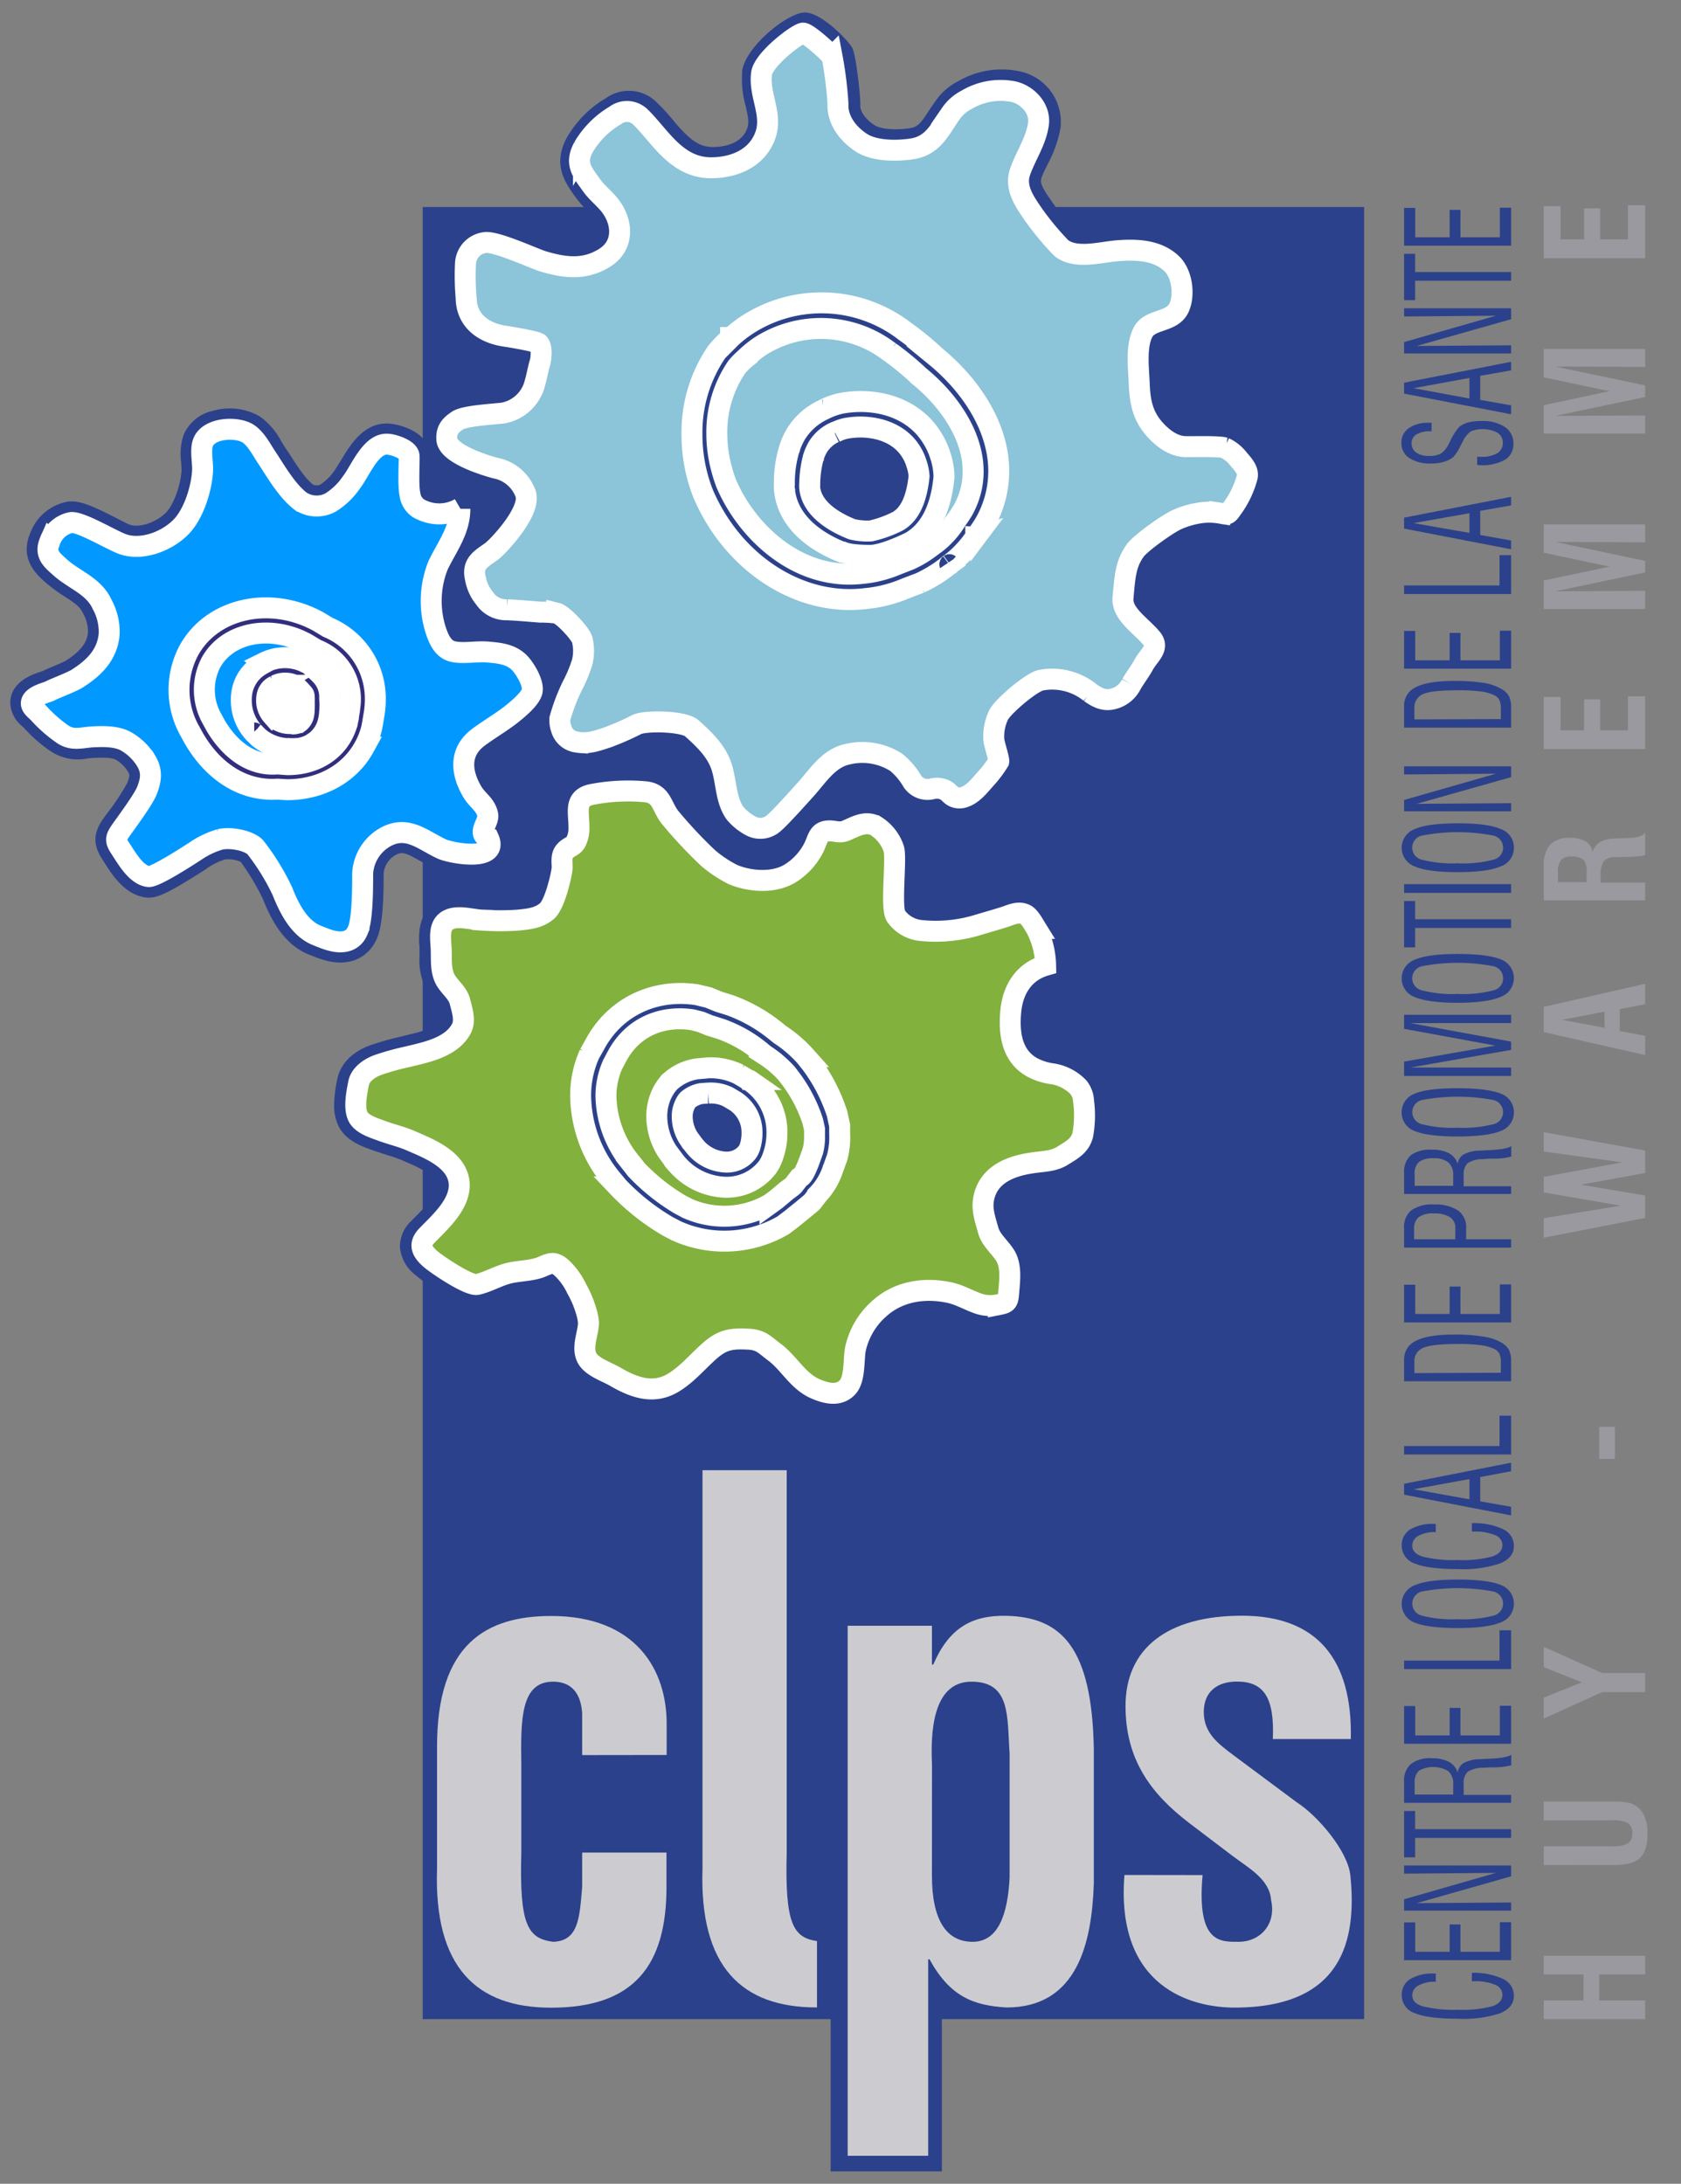 <svg id="Calque_1" data-name="Calque 1" xmlns="http://www.w3.org/2000/svg" viewBox="0 0 308.01 400"><rect x="0" y="0" width="308.01" height="400" fill="#808080" stroke="none"/><defs><style>.cls-1{fill:#2b418b;}.cls-2{fill:#82b13e;}.cls-3{fill:none;stroke:#fff;stroke-width:3.84px;}.cls-4{fill:#0199ff;}.cls-5{fill:#fff;}.cls-6{fill:#8cc4d9;}.cls-7{fill:#322e7e;}.cls-8{fill:#ccccd0;}.cls-9{fill:#99999f;}</style></defs><polygon class="cls-1" points="249.95 37.92 77.45 37.92 77.45 369.84 152.2 369.84 152.2 397.73 172.58 397.73 172.58 369.84 249.95 369.84 249.95 37.92"/><path class="cls-1" d="M108.13,141.68c-5.35.89-6,4.85-6,7.32,0,.5,0,.93,0,1.27l0,1.23c0,.31,0,.47,0,.63a6.33,6.33,0,0,0-1.62,1.36,6.11,6.11,0,0,0-1.43,4.16c0,.26,0,.5,0,.71v.48a20.47,20.47,0,0,1-1.59,5.23,6.78,6.78,0,0,1-3.06.7,43.26,43.26,0,0,1-5.67-.05h-.27l-1.35-.18c-2-.28-4.68-.67-7,.62-2.87,1.62-3.35,4.49-3.35,6.64,0,.58,0,1.15.08,1.57l0,.53,0,1.19a11.86,11.86,0,0,0,1.36,6.41,12,12,0,0,0,1.48,2,6,6,0,0,1,.71.88s.15.57.15.57a13.53,13.53,0,0,1,.37,1.78c-1,1.6-4.07,2.32-6.56,2.91l-1.1.28a48.06,48.06,0,0,0-5.48,1.56c-3.3,1.19-5.49,3.48-6,6.22l-.05.19a24.58,24.58,0,0,0-.53,4.46,8.57,8.57,0,0,0,.82,3.94c1.32,2.63,4.15,3.64,6,4.31l.45.16,2.38.79a25.89,25.89,0,0,1,2.75.95l.54.24c2.37,1,5.93,2.59,6,4.43v.06c0,1.58-2.26,3.84-3.88,5.48l-1,1a6.47,6.47,0,0,0-2,4.53v.23a7.33,7.33,0,0,0,2.88,5.11c.08.08,7.77,6.48,12,5.51a19.91,19.91,0,0,0,3.55-1.21,14.21,14.21,0,0,1,2.52-.86l1.68-.27a15.5,15.5,0,0,0,4.66-1.05l.07,0a9.13,9.13,0,0,1,1.47,2.2l.28.53a14.07,14.07,0,0,1,1.13,2.65l.17.62.16.67a13.79,13.79,0,0,1-.23,1.4,15.55,15.55,0,0,0-.43,3.27,7.64,7.64,0,0,0,1,3.9c1.3,2.16,3.54,3.25,5.2,4l1.13.57c2.51,1.45,8.4,4.87,14.6,1.17a27.87,27.87,0,0,0,5.17-4.31l2.21-2.06c1.25-1.05,1.74-1.17,4.17-1.09.73,0,.73,0,1.68.81l1,.79a17.59,17.59,0,0,1,2.38,2.36,16.56,16.56,0,0,0,6.37,5c1.5.57,6,2.29,9.57-1.11,2.13-2.1,2.35-5.23,2.49-7.51l.17-1.68a10.06,10.06,0,0,1,3.19-5.28c3-2.61,6.66-2.54,9.22-2.06a12.73,12.73,0,0,1,2.72,1l2.06.87a10.94,10.94,0,0,0,6,.45c2.39-.49,4.62-1.48,4.94-5.44l.07-.83c.21-2.45.51-5.78-1.33-8.65l-1.5-2a4.77,4.77,0,0,1-1.11-1.6l-.25-.91a7.77,7.77,0,0,1-.53-3c.14-.77.46-2.81,5.63-3.57l1.24-.15a12.62,12.62,0,0,0,5.91-1.74l.48-.28c1.71-1.09,4.08-2.58,4.88-5.84a22.85,22.85,0,0,0,.23-7.48,8,8,0,0,0-2-4.85,11.9,11.9,0,0,0-6.84-3.53,8.2,8.2,0,0,1-2.57-.83c-.66-.37-2.43-1.4-1.91-6.57.18-1.88,1-4.26,3.62-5l3-.86-.19-3.07a19.05,19.05,0,0,0-2.3-8.51l-.15-.28a8.57,8.57,0,0,0-3.46-3.75,7.54,7.54,0,0,0-6.09.09l-.33.1-3.32,1-2.13.65a22.63,22.63,0,0,1-8.44.74,3.07,3.07,0,0,1-1.54-.6,10.2,10.2,0,0,1-.1-1.52c0-1.17.06-2.61.11-3.62.05-1.35.09-2.44.09-3.39a13,13,0,0,0-.24-2.83,11.57,11.57,0,0,0-5.47-6.89c-3.27-1.54-6.14-.23-7.84.54l-.44.2-.14,0-1.12-.12c-4.65-.26-6,3.16-6.54,4.43l-.34.83a8.62,8.62,0,0,1-2.68,3c-1.56,1-4.7,1-7.16,0a23,23,0,0,1-3.56-2.51,81.53,81.53,0,0,1-6.41-6.85,11.18,11.18,0,0,1-.71-1.23,7.62,7.62,0,0,0-6.28-4.85,38.55,38.55,0,0,0-10.66.42m9.71,7.19c.12.21.25.45.36.69a15.88,15.88,0,0,0,1.4,2.33,78.55,78.55,0,0,0,7.76,8.26,23.74,23.74,0,0,0,5.4,3.62c4.08,1.72,10.13,2.18,14.45-.71a15.64,15.64,0,0,0,5.18-5.84s.28-.58.47-1a6.49,6.49,0,0,0,3.67-.45l.83-.37a8.88,8.88,0,0,1,1.38-.56,5,5,0,0,1,1.24,1.7,6.27,6.27,0,0,1,.05,1c0,.92-.05,2.19-.09,3.14-.05,1.46-.11,2.71-.11,3.82a10.84,10.84,0,0,0,.9,5.23,10.19,10.19,0,0,0,7.33,4.63,30.54,30.54,0,0,0,11.79-1l2-.61,3.61-1.11s.53-.16.59-.2a2.78,2.78,0,0,0,.22.37l.2.36a7.8,7.8,0,0,1,.86,2.48,13.19,13.19,0,0,0-6,10.27,20.55,20.55,0,0,0-.13,2.41c0,6.71,3.07,10,5.83,11.58a15.3,15.3,0,0,0,4.91,1.7,4.5,4.5,0,0,1,2.65,1.21,3,3,0,0,1,0,.38c.06.63.17,1.72.17,2.81a9,9,0,0,1-.19,2c-.08.24-.46.55-1.55,1.23l-.53.33a6.17,6.17,0,0,1-2.53.57l-1.6.16c-9.32,1.41-11.57,6.85-12.06,10a9.36,9.36,0,0,0-.13,1.64,16.1,16.1,0,0,0,.86,4.75l.23.8a11.57,11.57,0,0,0,2.64,4.51l.89,1.13a3.35,3.35,0,0,1,.26,1.62c0,.52,0,1.09-.07,1.64a3.88,3.88,0,0,1-.71-.14l-1.58-.69a21.18,21.18,0,0,0-4.39-1.5c-6-1.15-11.59.18-15.74,3.8a17.77,17.77,0,0,0-5.7,9.56l-.26,2.69a18.12,18.12,0,0,1-.29,2.36A6,6,0,0,1,151,251a10.11,10.11,0,0,1-3.39-2.91,22.48,22.48,0,0,0-3.54-3.47l-.83-.61a9.38,9.38,0,0,0-6.15-2.49c-3.16-.12-6,0-9.43,2.87L125,246.84a20.08,20.08,0,0,1-3.7,3.17c-1.47.87-3.05,1-6.81-1.21l-1.65-.85a10.41,10.41,0,0,1-1.84-1,10.94,10.94,0,0,1,.27-1.68,14.92,14.92,0,0,0,.4-2.91v-.12a10,10,0,0,0-.44-2.65l-.12-.4a19.89,19.89,0,0,0-1.73-4.29l-.26-.5a16,16,0,0,0-3.5-4.83c-3.21-3-6.06-1.78-7.61-1.11l-.29.12a10.81,10.81,0,0,1-2.58.5l-2.28.33a19.43,19.43,0,0,0-3.95,1.33c-.61.24-1.18.45-1.7.63a34.32,34.32,0,0,1-5.34-3.26C84.46,225.49,88,222,88,217.21c0-.1,0-.24,0-.34-.25-6.65-6.74-9.5-10.6-11.21l-.53-.21a34.89,34.89,0,0,0-3.6-1.28l-2-.64-.52-.18c-.45-.19-1.27-.47-1.72-.71,0-.1,0-.17,0-.25a19,19,0,0,1,.41-3h0a3,3,0,0,1,1.16-.67,40.85,40.85,0,0,1,4.63-1.29l1.07-.26c3.61-.85,9.07-2.14,11.62-6.87a7.25,7.25,0,0,0,.84-3.46,14.87,14.87,0,0,0-.61-3.79l-.14-.5a9.65,9.65,0,0,0-2.35-4.08,5.71,5.71,0,0,1-.69-.86,6.49,6.49,0,0,1-.27-2.53l0-1.56,0-.62c0-.25,0-.57,0-.85.52,0,1.11.1,1.55.16l2.08.24h.27a42.08,42.08,0,0,0,6.83,0c2.23-.22,5-.5,7.41-2.56,3.11-2.69,4.11-10.19,4.12-10.27s0-.87,0-1.3a5.93,5.93,0,0,0,2.08-2.24,9.27,9.27,0,0,0,1-4.53l0-1.69a2.88,2.88,0,0,1,0-.59,31.86,31.86,0,0,1,8-.35"/><path class="cls-1" d="M38.69,75.33a7.57,7.57,0,0,0-5,4.21,11,11,0,0,0-.48,5.23l.06,1.37c-.18,2.85-1.47,6.31-2.85,7.74-1.77,1.8-4.8,2.83-6.62,2.24-.36-.13-1.6-.76-2.49-1.23-4.44-2.26-6.78-3.29-8.91-3a9,9,0,0,0-6.79,5.59c-2.14,4.85,1.07,7.72,2.61,9.1l.21.18a26.93,26.93,0,0,0,3.34,2.45c1.78,1.15,2.88,1.89,3.41,3.07a7,7,0,0,1,.95,3.49c-.18,2-1.39,3.54-4.12,5.28-.45.26-2.24,1-3,1.33l-1.61.71.3-.14-.27.1c-1.51.5-5.55,1.84-5.55,5.74a5.82,5.82,0,0,0,2.21,4.26l.17.14a27.63,27.63,0,0,0,4.89,4.33A9,9,0,0,0,16,138.93l1.17-.12c1.07,0,3.1-.14,4,.32a6.48,6.48,0,0,1,2.29,2.23c.29.46.4.66-.15,2.08a43.16,43.16,0,0,1-3.88,5.8l-.53.75c-1.85,2.63-1.88,4.81-.12,7.47l.39.61c1.39,2.19,3.74,5.88,7.62,6.33,1.83.18,3.64-.53,10.75-5.07L38,159a11.85,11.85,0,0,1,3.22-1.57,5.48,5.48,0,0,1,2.91.46,45.68,45.68,0,0,1,4,6.69c1.53,3.86,3.89,8.51,8.63,10.33l.34.14c1.86.73,4.68,1.84,7.68.89a6.94,6.94,0,0,0,4-3.46c.77-1.37,1.55-3.94,1.51-12.54a4.39,4.39,0,0,1,2.45-3.46c1.05-.47,1.77-.18,4.12,1.15L79.37,159c1.08.49,9.1,2.95,12.72-.6a5.16,5.16,0,0,0,1.54-3.74,6.9,6.9,0,0,0-.61-2.73s-.12-.25-.17-.39a6.09,6.09,0,0,0,.39-2.06,4.81,4.81,0,0,0-.11-1.05,9.23,9.23,0,0,0-2.5-4.4,8,8,0,0,1-.72-.9,6,6,0,0,1-1.1-3,2.36,2.36,0,0,1,1.2-2l2.51-1.71,3.3-2.29c4.47-3.39,5.31-5.45,5.52-6.87a4.19,4.19,0,0,0,.09-.93c0-3.07-2.28-6.39-3.52-7.6-2.53-2.52-5.75-2.83-8.09-3a26,26,0,0,0-3.31,0,9.39,9.39,0,0,1-2.38,0,8.42,8.42,0,0,1-.68-1.65,13.25,13.25,0,0,1-.55-3.91,12.51,12.51,0,0,1,.91-4.87l1.27-2.42c1.43-2.65,3-5.67,3-9.56H84.26l-2-3.28a3.75,3.75,0,0,1-3.39.1l0-.18a17.13,17.13,0,0,1-.08-2.08c0-1,0-1.92,0-2.45V83.4c-.2-4.6-6.2-5.78-7.68-5.82-4.5-.17-7,4-8.66,6.78l-1.07,1.7a9.61,9.61,0,0,1-2.75,2.75,2,2,0,0,1-1.2,0c-1.54-1.17-3-3.5-4.33-5.56l-1-1.51-.59-.95a13,13,0,0,0-3.93-4.53,11.15,11.15,0,0,0-8.85-.93m4.68,7.38a8.67,8.67,0,0,1,1.54,2.1L45.67,86l.91,1.42c1.67,2.59,3.56,5.51,6.16,7.52a9.17,9.17,0,0,0,9.7.52,16.15,16.15,0,0,0,5-4.67L69,88.33a16.1,16.1,0,0,1,2-3c0,.83,0,1.61,0,2.32a19.13,19.13,0,0,0,.25,3.7,7.46,7.46,0,0,0,3.29,5A10.74,10.74,0,0,0,78.9,98c-.2.36-.39.7-.6,1.11L76.82,102a20.12,20.12,0,0,0-1.6,8.1,20.49,20.49,0,0,0,.92,6.2c.54,1.74,1.81,5.77,5.92,6.8a16.69,16.69,0,0,0,4.92.24,15,15,0,0,1,2.08,0c1.81.16,2.91.31,3.42.81a6.63,6.63,0,0,1,1.08,1.72,16,16,0,0,1-2.37,2.12l-2.91,2-2.83,1.94A9.94,9.94,0,0,0,81.16,140a13.67,13.67,0,0,0,2.16,7.06,13.26,13.26,0,0,0,1.63,2.1c.17.18.3.32.4.44a7.31,7.31,0,0,0-.66,2.77v0a10.78,10.78,0,0,1-2.16-.46l-1.9-1c-2.64-1.48-6.25-3.52-10.92-1.54a12,12,0,0,0-7.1,10.53v.63c0,5.37-.36,7.42-.53,8a13.1,13.1,0,0,1-2.17-.71l-.37-.14c-2-.74-3.36-3.8-4.25-6s-4.37-8.1-5.93-9.52c-2.51-2.32-7.14-3-10-2.26a18.1,18.1,0,0,0-5.47,2.54l-.53.31c-3.28,2.12-5,3.11-5.93,3.58a16.8,16.8,0,0,1-1.8-2.49l-.06-.08a.72.72,0,0,1,.08-.1c2.49-3.46,4.16-5.91,4.78-7.5a11.49,11.49,0,0,0,.93-4.26A8.75,8.75,0,0,0,30,137.31a14.17,14.17,0,0,0-5.3-5c-2.52-1.31-5.39-1.27-7.9-1.16l-1.72.15c-1.28.17-1.32.12-1.46,0a23,23,0,0,1-2-1.61l.45-.2a34.31,34.31,0,0,0,4.06-1.91c3.07-1.91,7.19-5.15,7.72-11.09,0-.32.05-.65.05-1a15,15,0,0,0-1.66-6.36c-1.47-3.28-4.1-5-6.21-6.35a19.67,19.67,0,0,1-2.42-1.74l-.22-.21a4.84,4.84,0,0,1-.55-.48,2.23,2.23,0,0,1,.55-.73c1.08.39,3.32,1.54,4.49,2.13a33.24,33.24,0,0,0,3.56,1.65c5.43,1.78,11.35-.91,14.52-4.18S40.7,90.61,41,86.63l-.08-2.45c0-.4-.07-1-.07-1.4v0a4.11,4.11,0,0,1,2.57,0"/><path class="cls-1" d="M136,13.14a17.73,17.73,0,0,0,.62,6.25c.46,2,.7,3.13.23,4.28-1.16,2.95-4.78,3.26-6.26,3.26-2.24,0-3.95-1.07-6.61-4.15l-.31-.36a40.69,40.69,0,0,0-3.41-3.74A7.21,7.21,0,0,0,111,18a19.65,19.65,0,0,0-7.16,7.26c-2.64,4.89-.27,8.2,1.44,10.61l.22.3a18,18,0,0,0,2.26,2.55L108.93,40a3.72,3.72,0,0,1,.94,2.81A1.69,1.69,0,0,1,109,44c-2.17,1.36-4.23,1.4-8.15.22l-2.12-.82c-5.66-2.29-8.39-3.18-10.6-2.67a7.87,7.87,0,0,0-6.4,7.13,16.22,16.22,0,0,0-.12,2.08c0,.94.06,1.86.11,2.69l.1,2c0,5.64,4,9.75,10.33,10.7.86.14,2.14.34,3.22.56-.17.65-.41,1.64-.41,1.64L94.62,69c-.17.6-.88,2.6-2.74,2.84l-1.38.15c-4.75.46-7.1.83-8.62,1.84a7.34,7.34,0,0,0-3.64,6.34c0,.16,0,.34,0,.52.31,5.38,8.48,8,12,8.82a3.46,3.46,0,0,1,2.58,1.94C92.44,93,89.36,96.82,88,97.91l-.56.4c-1.5,1.07-4.06,2.93-4.06,6.49a8.38,8.38,0,0,0,.27,2.12,11.82,11.82,0,0,0,2.51,5.13,8.6,8.6,0,0,0,6.92,3.44l4.34.3,1.59.12,1.31.06h.7a14,14,0,0,1,2.27,2.45,3.64,3.64,0,0,1,.07.68,3.73,3.73,0,0,1-.14,1.14,16.55,16.55,0,0,1-1.3,3.11l-.3.67S99.28,129,99,131.14a6.19,6.19,0,0,0,0,.74,9.16,9.16,0,0,0,.51,2.85,7.12,7.12,0,0,0,5.83,4.93,13.33,13.33,0,0,0,7-.83l.47-.16a57,57,0,0,0,5.65-2.45,17.36,17.36,0,0,1,6.29.25c1.89,1.67,3.39,3.17,4.05,5a14.19,14.19,0,0,1,.61,2.73,16.51,16.51,0,0,0,2.34,6.79,13.68,13.68,0,0,0,4.31,3.66,7.58,7.58,0,0,0,8.35-.85,82.53,82.53,0,0,0,6.64-7l1.19-1.38c1.45-1.76,2.69-3.26,4.19-3.54a7.6,7.6,0,0,1,6,1,7.3,7.3,0,0,1,1.33,1.65l.53.75a7.08,7.08,0,0,0,7.3,3.11h.12l1.51,1.09a6.19,6.19,0,0,0,4.91.27,12.1,12.1,0,0,0,5.13-3.92l.52-.59c1.31-1.42,2.92-3.44,3.21-4.9a3.13,3.13,0,0,0,.09-.82,13.23,13.23,0,0,0-.64-3.24s-.25-.92-.29-1.09V135a4.92,4.92,0,0,1,.45-2.24,23.85,23.85,0,0,1,5.28-4.43,7.28,7.28,0,0,1,5.86,1.64,8.55,8.55,0,0,0,7.58,1.74,8.84,8.84,0,0,0,5.58-4.49l.92-1.41,1.48-2.33.51-.73a8.05,8.05,0,0,0,1.87-4.62,5.6,5.6,0,0,0-1.4-3.62,31.06,31.06,0,0,0-2.23-2.35,10.49,10.49,0,0,1-2.15-2.4c0-.1,0-.22,0-.22.32-3.81.48-5.06,1.52-6.47a34.16,34.16,0,0,1,6.11-4.41,13.34,13.34,0,0,1,3.64-1,9.83,9.83,0,0,1,2,.1l.4.07a4.89,4.89,0,0,0,5.55-2.43,20.61,20.61,0,0,0,3.47-7.34c.61-3-1.35-5.25-2.4-6.44a9.63,9.63,0,0,0-4.4-3.24c-1.18-.38-3-.42-6.79-.38h-1.53c-.25,0-1.21-.19-2.71-1.9-1.31-1.44-1.76-2.89-1.89-6l-.07-1.58c-.06-.85-.13-1.84-.13-2.79a8.34,8.34,0,0,1,.39-2.93c.27-.14.75-.3,1.13-.45,1.63-.56,4.36-1.49,5.68-4.48a10.63,10.63,0,0,0,.86-4.33,11.29,11.29,0,0,0-3.05-8c-3.8-3.68-8.93-3.78-13-3.46l-2.49.29c-1.5.22-4.34.64-5.08,0a66.74,66.74,0,0,1-4.23-5.22l-.34-.52c-1.42-2-2-3.07-1.74-3.94S191.53,31,192,30a22.06,22.06,0,0,0,2.32-6.59,9.47,9.47,0,0,0-7.42-10.33,15.84,15.84,0,0,0-11.43,1.86,11.12,11.12,0,0,0-4.14,3.68l-1.06,1.55c-1.57,2.45-2.12,3.07-3.5,3.3-2.83.42-5.43.2-6.62-.59s-2.59-2.22-2.52-3.68-.77-8.95-1.42-10.32-5.62-6.55-8.71-6.59-11,6.25-11.55,10.87m11.34-2.57c.64.55,1.37,1.18,1.85,1.64.31,1.8.83,5.56.83,6.57v0a3.93,3.93,0,0,0,0,.49c0,3.78,2.19,7.5,6,10s9.2,2.2,12,1.76c4.94-.75,7.08-4.05,8.78-6.69l.91-1.35a3.84,3.84,0,0,1,1.57-1.36,8.35,8.35,0,0,1,5.92-1.11c.89.2,1.7,1.09,1.6,1.74a17.61,17.61,0,0,1-1.64,4.38,34.67,34.67,0,0,0-1.58,3.64c-1.6,4.65,1,8.37,2.68,10.81l.33.49c.5.73,4.11,5.58,5.76,6.89,3.34,2.69,7.78,2,11,1.58l2-.24c3.68-.29,5.8.11,7.07,1.35a3.87,3.87,0,0,1,.7,2.45,3.33,3.33,0,0,1-.17,1,10.1,10.1,0,0,1-1.2.49,8.58,8.58,0,0,0-5.36,4,14.3,14.3,0,0,0-1.34,6.67c0,1.13.07,2.24.13,3.24l.08,1.45c.14,3.52.7,7.29,3.85,10.79,2.51,2.81,5.23,4.29,8.08,4.43H219c1.09,0,3.5,0,4.45.06a8.85,8.85,0,0,1,.91.95c.14.16.3.34.45.53a12.58,12.58,0,0,1-1.44,2.86,16.61,16.61,0,0,0-2.89-.08,20.32,20.32,0,0,0-5.9,1.54c-1.9.76-7.74,4.73-9.39,6.93-2.39,3.22-2.64,6.25-3,10.41l0,.31c0,.22,0,.42,0,.64,0,3.58,2.6,6,4.54,7.89.24.25.48.48.71.7-.28.43-.92,1.36-.92,1.36l-1.07,1.72-1.2,1.83c-.43.81-.54.81-1.07,1a5.92,5.92,0,0,1-.94-.56,14.82,14.82,0,0,0-12.08-2.92c-3.26.69-9.21,6-10.41,8.41a12.54,12.54,0,0,0-1.3,5.74c0,.22,0,.43,0,.65a12.37,12.37,0,0,0,.54,2.63s.07.26.13.46c-.4.51-.83,1-1,1.25l-.63.71a14.28,14.28,0,0,1-1.32,1.4l-.9-.67a7.49,7.49,0,0,0-4.72-.7h0l-.46-.64a12.58,12.58,0,0,0-3.43-3.69,15.34,15.34,0,0,0-11.73-2.07c-4.12.83-6.57,3.78-8.55,6.15l-1.05,1.21c-3,3.46-5.15,5.68-5.68,6.11l0,0a6.61,6.61,0,0,1-1.51-1.18A10.05,10.05,0,0,1,137,142.9a27.15,27.15,0,0,0-1-4c-1.32-3.63-3.81-6-6.45-8.41-3-2.62-12-2.64-14.73-1-.62.36-3.69,1.69-4.42,1.93l-.55.19a6.61,6.61,0,0,1-3.11.58h0a.79.79,0,0,1,0-.12,41.83,41.83,0,0,1,1.85-4.64l.3-.65a24.74,24.74,0,0,0,1.8-4.43,11.32,11.32,0,0,0,.41-3.15,11.74,11.74,0,0,0-.41-3.1c-.64-2.18-4.62-6.77-7.38-7.47a12.28,12.28,0,0,0-2.87-.29H99.6L98,108.13l-4.57-.32a3.71,3.71,0,0,1-.86-.1,4.82,4.82,0,0,1-1.46-2.57c.22-.16.52-.38.78-.59l.72-.52c.09-.06,7.88-6.83,7.88-12.87a6.26,6.26,0,0,0-.48-2.45A11.14,11.14,0,0,0,92,82,27.5,27.5,0,0,1,87,80.1c1.35-.22,3.38-.4,4.29-.5l1.65-.19A11.17,11.17,0,0,0,102,71.1l.46-1.87.39-1.52a12,12,0,0,0,.4-3,6.42,6.42,0,0,0-1.36-4.25c-.7-.82-1.4-1.61-8.6-2.68-2.49-.39-3.76-1.46-3.77-3.19l-.13-2.47c0-.75-.09-1.5-.09-2.19a6.7,6.7,0,0,1,.06-1.11,1.69,1.69,0,0,1,.09-.44.64.64,0,0,0,.1-.06,50.15,50.15,0,0,1,6.31,2.22l2.82,1.07c4.21,1.28,9.24,2.12,14.37-1.07a9.31,9.31,0,0,0,4.39-6.43,9.43,9.43,0,0,0,.15-1.67A11.79,11.79,0,0,0,115,35.19l-1.82-2a18.18,18.18,0,0,1-1.43-1.57l-.23-.33a10.13,10.13,0,0,1-1.18-1.88,2.56,2.56,0,0,1,.27-.62,12.42,12.42,0,0,1,4.49-4.39l0,0s0,0,.07.06c.29.24,1.17,1.25,2.63,2.93l.33.39c2.89,3.39,6.65,6.8,12.42,6.82h0c6.39,0,11.38-3,13.41-8.1a11.27,11.27,0,0,0,.8-4.18,19.87,19.87,0,0,0-.7-4.71,15,15,0,0,1-.48-3v-.33a17,17,0,0,1,3.72-3.68"/><path class="cls-2" d="M122.69,149.62a84,84,0,0,0,7.07,7.56,22.79,22.79,0,0,0,4.51,3c3.23,1.36,7.79,1.66,10.77-.36a11.91,11.91,0,0,0,4-4.42c.93-1.77.81-3.34,3.23-3.2,1.1.08,1.71.39,2.79-.08,1.73-.73,3.42-1.8,5.35-.87a7.9,7.9,0,0,1,3.38,4.31c.48,2-.59,10.5.34,12.18a6.35,6.35,0,0,0,4.52,2.69,26.61,26.61,0,0,0,10.14-.89c1.83-.56,3.7-1.07,5.55-1.67,1.09-.39,2.33-.94,3.52-.37.79.39,1.56,1.84,2,2.55a15.35,15.35,0,0,1,1.73,6.77c-3.94,1.13-6,4.4-6.38,8.37s.12,8.12,3.81,10.26a10.88,10.88,0,0,0,3.76,1.23,8.41,8.41,0,0,1,4.83,2.49,4.36,4.36,0,0,1,.93,2.52,19.87,19.87,0,0,1-.14,6.17c-.5,2-2,2.77-3.71,3.84s-3.65,1-5.64,1.32c-4,.58-8.12,2.22-8.85,6.77-.31,1.93.37,3.72.86,5.53s2.06,3,3.09,4.61c1.28,2,.82,4.85.65,7.1-.13,1.49-.34,1.65-1.87,1.95a6.82,6.82,0,0,1-3.89-.28c-1.83-.67-3.35-1.61-5.38-2-4.39-.86-9-.16-12.45,2.91a13.83,13.83,0,0,0-4.46,7.44c-.4,2,0,5.66-1.57,7.18s-3.72,1-5.48.28c-3.48-1.36-5-4.77-7.86-6.89-1.83-1.36-2.4-2.23-4.84-2.33-2.94-.14-4.55.08-6.79,2s-4.24,4.43-6.88,6c-3.73,2.23-7.36.77-10.69-1.17-1.55-.89-4-1.66-5-3.23-1.17-2,.16-4.55.19-6.61a9.77,9.77,0,0,0-.45-2.2,18.71,18.71,0,0,0-1.7-4,12.71,12.71,0,0,0-2.67-3.75c-1.49-1.39-2.23-.92-3.81-.26s-3.76.69-5.58,1.05c-2.18.45-4.1,1.68-6.17,2.15-1.52.34-7.37-3.62-8.59-4.67-1.54-1.36-2.24-2.63-.63-4.29,2.36-2.44,6-5.62,5.92-9.34-.16-4.46-5.42-6.52-8.84-8-1.74-.77-3.58-1.17-5.35-1.83-1.37-.51-3.64-1.18-4.35-2.59-.83-1.62-.23-4.45.09-6.11s2-2.79,3.55-3.37a47.16,47.16,0,0,1,5.42-1.5c3.31-.82,8-1.67,9.86-5.13.81-1.48.13-3.46-.26-5s-1.81-2.55-2.61-3.89c-1-1.73-.73-3.91-.83-5.84s-.48-4.2,1.26-5.17,4.46-.06,6.29,0a47.6,47.6,0,0,0,6.54,0c2-.2,3.79-.38,5.29-1.65s2.7-6.8,2.78-7.75-.29-2.28.48-3.19,1.56-.83,2.08-1.8a5.62,5.62,0,0,0,.53-2.69c0-2.81-1-5.43,2.69-6a34.66,34.66,0,0,1,9.59-.42c2.85.32,2.83,2.5,4.34,4.54"/><path class="cls-3" d="M122.69,149.62a84,84,0,0,0,7.07,7.56,22.79,22.79,0,0,0,4.51,3c3.23,1.36,7.79,1.66,10.77-.36a11.91,11.91,0,0,0,4-4.42c.93-1.77.81-3.34,3.23-3.2,1.1.08,1.71.39,2.79-.08,1.73-.73,3.42-1.8,5.35-.87a7.9,7.9,0,0,1,3.38,4.31c.48,2-.59,10.5.34,12.18a6.35,6.35,0,0,0,4.52,2.69,26.61,26.61,0,0,0,10.14-.89c1.83-.56,3.7-1.07,5.55-1.67,1.09-.39,2.33-.94,3.52-.37.79.39,1.56,1.84,2,2.55a15.35,15.35,0,0,1,1.73,6.77c-3.94,1.13-6,4.4-6.38,8.37s.12,8.12,3.81,10.26a10.88,10.88,0,0,0,3.76,1.23,8.41,8.41,0,0,1,4.83,2.49,4.36,4.36,0,0,1,.93,2.52,19.87,19.87,0,0,1-.14,6.17c-.5,2-2,2.77-3.71,3.84s-3.65,1-5.64,1.32c-4,.58-8.12,2.22-8.85,6.77-.31,1.93.37,3.72.86,5.53s2.06,3,3.09,4.61c1.28,2,.82,4.85.65,7.1-.13,1.49-.34,1.65-1.87,1.95a6.82,6.82,0,0,1-3.89-.28c-1.83-.67-3.35-1.61-5.38-2-4.39-.86-9-.16-12.45,2.91a13.83,13.83,0,0,0-4.46,7.44c-.4,2,0,5.66-1.57,7.18s-3.72,1-5.48.28c-3.48-1.36-5-4.77-7.86-6.89-1.83-1.36-2.4-2.23-4.84-2.33-2.94-.14-4.55.08-6.79,2s-4.24,4.43-6.88,6c-3.73,2.23-7.36.77-10.69-1.17-1.55-.89-4-1.66-5-3.23-1.17-2,.16-4.55.19-6.61a9.77,9.77,0,0,0-.45-2.2,18.71,18.71,0,0,0-1.7-4,12.71,12.71,0,0,0-2.67-3.75c-1.49-1.39-2.23-.92-3.81-.26s-3.76.69-5.58,1.05c-2.18.45-4.1,1.68-6.17,2.15-1.52.34-7.37-3.62-8.59-4.67-1.54-1.36-2.24-2.63-.63-4.29,2.36-2.44,6-5.62,5.92-9.34-.16-4.46-5.42-6.52-8.84-8-1.74-.77-3.58-1.17-5.35-1.83-1.37-.51-3.64-1.18-4.35-2.59-.83-1.62-.23-4.45.09-6.11s2-2.79,3.55-3.37a47.16,47.16,0,0,1,5.42-1.5c3.31-.82,8-1.67,9.86-5.13.81-1.48.13-3.46-.26-5s-1.81-2.55-2.61-3.89c-1-1.73-.73-3.91-.83-5.84s-.48-4.2,1.26-5.17,4.46-.06,6.29,0a47.6,47.6,0,0,0,6.54,0c2-.2,3.79-.38,5.29-1.65s2.7-6.8,2.78-7.75-.29-2.28.48-3.19,1.56-.83,2.08-1.8a5.62,5.62,0,0,0,.53-2.69c0-2.81-1-5.43,2.69-6a34.66,34.66,0,0,1,9.59-.42C121.2,145.4,121.18,147.58,122.69,149.62Z"/><path class="cls-1" d="M132,198c-6.2-2.08-10.32,2.61-9,8.85,1.27,6,7.2,11,13.42,7.8,3-1.45,4.51-6.1,3.44-9.34-.91-2.79-4.79-7.45-8.21-6.93"/><path class="cls-4" d="M84.26,93.2c0,4-2.36,6.93-4,10.36a17.63,17.63,0,0,0-.52,11.55c.52,1.69,1.31,3.76,3.2,4.22s4.34-.08,6.41.1,4.23.37,5.8,1.94c1,1,2.61,3.66,2.37,5.15S94.63,130.1,93.5,131c-1.88,1.43-3.89,2.61-5.78,4-3.66,2.69-3.27,6.55-1.12,10.13.93,1.53,2.38,2.24,2.77,4.1.28,1.4-2.12,3.49.14,4.29,2,4.4-6.86,2.76-8.53,2-3.31-1.51-6-4.14-9.75-2.5a8.15,8.15,0,0,0-4.78,7c0,1.62.06,8.75-1,10.64a3,3,0,0,1-1.82,1.67c-1.84.59-3.85-.31-5.47-.95-3.32-1.27-5.18-5-6.43-8.16a42.2,42.2,0,0,0-5-8.09c-1.39-1.29-4.67-1.8-6.43-1.37A15.57,15.57,0,0,0,36,155.77c-1.52,1-7.57,4.91-8.77,4.79-2.3-.25-4.08-3.5-5.21-5.2-.88-1.35-.88-1.81.06-3.17.68-1,4.15-5.62,4.84-7.36.78-2,1-3.57-.16-5.49a10.31,10.31,0,0,0-3.8-3.62c-1.7-.87-3.91-.85-5.93-.75s-3.77.79-5.62-.53a25,25,0,0,1-4.3-3.79c-.4-.47-1.37-1.07-1.37-1.82,0-1.4,3-2,3.47-2.29s3.91-1.6,4.87-2.2c3.08-1.94,5.58-4.34,5.92-8.16a10.41,10.41,0,0,0-1.28-5.46c-1.53-3.4-5.08-4.45-7.69-6.79-1.59-1.42-2.92-2.45-1.86-4.85A5.19,5.19,0,0,1,13,95.72c1.74-.26,7.81,3.44,9.62,4,3.49,1.15,8-.59,10.55-3.2,2.3-2.36,3.73-6.87,3.94-10.16.11-1.6-.48-3.94.13-5.4,1.1-2.63,6.16-2.87,8.23-1.53,1.5,1,2.4,2.88,3.41,4.38,1.71,2.58,3.67,6.06,6.21,8a5.36,5.36,0,0,0,5.43.26,12.79,12.79,0,0,0,3.87-3.71c1.62-2.08,3.52-7.14,6.57-7,.93,0,3.91.9,4,2.16.06.94-.21,5.39.15,7a3.58,3.58,0,0,0,1.55,2.57,7.58,7.58,0,0,0,7.65,0"/><path class="cls-3" d="M84.26,93.2c0,4-2.36,6.93-4,10.36a17.63,17.63,0,0,0-.52,11.55c.52,1.69,1.31,3.76,3.2,4.22s4.34-.08,6.41.1,4.23.37,5.8,1.94c1,1,2.61,3.66,2.37,5.15S94.63,130.1,93.5,131c-1.88,1.43-3.89,2.61-5.78,4-3.66,2.69-3.27,6.55-1.12,10.13.93,1.53,2.38,2.24,2.77,4.1.28,1.4-2.12,3.49.14,4.29,2,4.4-6.86,2.76-8.53,2-3.31-1.51-6-4.14-9.75-2.5a8.15,8.15,0,0,0-4.78,7c0,1.62.06,8.75-1,10.64a3,3,0,0,1-1.82,1.67c-1.84.59-3.85-.31-5.47-.95-3.32-1.27-5.18-5-6.43-8.16a42.2,42.2,0,0,0-5-8.09c-1.39-1.29-4.67-1.8-6.43-1.37A15.57,15.57,0,0,0,36,155.77c-1.52,1-7.57,4.91-8.77,4.79-2.3-.25-4.08-3.5-5.21-5.2-.88-1.35-.88-1.81.06-3.17.68-1,4.15-5.62,4.84-7.36.78-2,1-3.57-.16-5.49a10.31,10.31,0,0,0-3.8-3.62c-1.7-.87-3.91-.85-5.93-.75s-3.77.79-5.62-.53a25,25,0,0,1-4.3-3.79c-.4-.47-1.37-1.07-1.37-1.82,0-1.4,3-2,3.47-2.29s3.91-1.6,4.87-2.2c3.08-1.94,5.58-4.34,5.92-8.16a10.41,10.41,0,0,0-1.28-5.46c-1.53-3.4-5.08-4.45-7.69-6.79-1.59-1.42-2.92-2.45-1.86-4.85A5.19,5.19,0,0,1,13,95.72c1.74-.26,7.81,3.44,9.62,4,3.49,1.15,8-.59,10.55-3.2,2.3-2.36,3.73-6.87,3.94-10.16.11-1.6-.48-3.94.13-5.4,1.1-2.63,6.16-2.87,8.23-1.53,1.5,1,2.4,2.88,3.41,4.38,1.71,2.58,3.67,6.06,6.21,8a5.36,5.36,0,0,0,5.43.26,12.79,12.79,0,0,0,3.87-3.71c1.62-2.08,3.52-7.14,6.57-7,.93,0,3.91.9,4,2.16.06.94-.21,5.39.15,7a3.58,3.58,0,0,0,1.55,2.57,7.58,7.58,0,0,0,7.65,0"/><path class="cls-5" d="M52.61,123.07c-2.23-2.35-5.63,1-6.41,3.07-1.22,3.21.28,5.25,1.85,7.9,3.73,1.23,9.54,2.43,10.4-3.29.74-4.81-3-7.64-7.12-8.47"/><path class="cls-6" d="M92.47,61.57c-3.77-.57-7-2.75-7.06-7a47.09,47.09,0,0,1-.12-6.28,4.06,4.06,0,0,1,3.46-3.84c1.89-.44,9.08,2.93,10.77,3.43,4,1.18,7.56,1.64,11.24-.64s3.38-6.61.94-9.68c-1.1-1.36-2.33-2.24-3.37-3.72-1.76-2.45-3-3.92-1.42-6.86a16.39,16.39,0,0,1,5.83-5.84,3.52,3.52,0,0,1,4.7.39c.65.57,2.74,3.06,3.32,3.72,2.6,3,5.36,5.48,9.52,5.48s8.25-1.66,9.85-5.66-1.08-7.48-.6-11.52c.3-2.71,6.72-7.5,7.63-7.48s5.05,3.8,5.31,4.34A69.13,69.13,0,0,1,153.54,19c-.14,3,1.84,5.52,4.22,7.1s6.42,1.61,9.34,1.17c3.87-.59,5.07-3.52,7.11-6.45a7.8,7.8,0,0,1,2.87-2.52,12.19,12.19,0,0,1,8.67-1.5c2.64.65,4.95,3.19,4.51,6-.46,3.17-2.39,5.83-3.37,8.74s.9,5.47,2.55,7.88a53,53,0,0,0,5,6c2.63,2.12,7.24.75,10.28.51,3.48-.27,7.34-.17,10,2.4,1.88,1.82,2.38,5.66,1.33,8-1.25,2.81-5.3,2-6.62,4.53s-.81,6.51-.69,9.42c.13,3.29.62,5.88,2.86,8.39,1.34,1.49,3.24,3,5.39,3.13,1.09.06,6.22-.12,7.38.22A7,7,0,0,1,227,84.17c.81.91,1.77,2,1.54,3.15a17.24,17.24,0,0,1-2.91,6c-.76,1.15-.89.85-2.16.66a12.24,12.24,0,0,0-2.9-.12,16.32,16.32,0,0,0-4.78,1.26c-1.55.62-6.68,4.24-7.74,5.66-1.77,2.42-1.93,4.66-2.28,8.77-.25,2.91,3.34,5.07,5.27,7.41,1.44,1.76-.54,3.08-1.41,4.67-.68,1.25-1.59,2.45-2.33,3.68A5.07,5.07,0,0,1,204,128c-1.63.46-2.94-.2-4.26-1.15a11.08,11.08,0,0,0-9-2.26c-1.82.38-7,4.82-7.76,6.36a9,9,0,0,0-.88,4.53c0,.62,1,3.54.9,4a20.69,20.69,0,0,1-2.29,3.05c-1.12,1.23-2.35,2.91-4,3.46a2.45,2.45,0,0,1-2-.08c-.57-.29-.94-.88-1.51-1.18a3.57,3.57,0,0,0-2.32-.26A3.34,3.34,0,0,1,167.1,143a12.41,12.41,0,0,0-2.88-3.36,11.54,11.54,0,0,0-8.84-1.51c-3.4.68-5.33,3.7-7.48,6.16-1,1.11-5,5.6-6.17,6.53a3.68,3.68,0,0,1-4.21.44,9.87,9.87,0,0,1-2.9-2.38c-1.72-2.53-1.51-5.91-2.48-8.65s-3.08-4.77-5.39-6.84c-1.52-1.35-8.77-1.47-10.19-.62a49.57,49.57,0,0,1-5.21,2.28c-1.82.59-3.53,1.27-5.56.89a3.37,3.37,0,0,1-2.93-2.4,4.73,4.73,0,0,1-.28-1.88,35.79,35.79,0,0,1,2.24-5.94,25.4,25.4,0,0,0,1.85-4.41,8.53,8.53,0,0,0,0-4.14c-.34-1.18-3.53-4.57-4.65-4.85a19.58,19.58,0,0,0-3-.19c-2-.16-4-.34-6.07-.44a4.76,4.76,0,0,1-4.16-2.1A7.84,7.84,0,0,1,87.12,106c-.69-2.79,1-3.6,2.95-5,1.22-.91,7.54-7.58,6.17-10.74a7.31,7.31,0,0,0-5.37-4.5c-1.29-.33-8.88-2.49-9-5.32-.09-1.73.65-2.54,2-3.43s6.8-1.15,8.35-1.36A7.39,7.39,0,0,0,98.05,70c.35-1.18.53-2.39.87-3.5.26-.83.43-2.85-.19-3.58-.37-.42-5.14-1.23-6.26-1.39"/><path class="cls-3" d="M92.47,61.57c-3.77-.57-7-2.75-7.06-7a47.09,47.09,0,0,1-.12-6.28,4.06,4.06,0,0,1,3.46-3.84c1.89-.44,9.08,2.93,10.77,3.43,4,1.18,7.56,1.64,11.24-.64s3.38-6.61.94-9.68c-1.1-1.36-2.33-2.24-3.37-3.72-1.76-2.45-3-3.92-1.42-6.86a16.39,16.39,0,0,1,5.83-5.84,3.52,3.52,0,0,1,4.7.39c.65.57,2.74,3.06,3.32,3.72,2.6,3,5.36,5.48,9.52,5.48s8.25-1.66,9.85-5.66-1.08-7.48-.6-11.52c.3-2.71,6.72-7.5,7.63-7.48s5.05,3.8,5.31,4.34A69.13,69.13,0,0,1,153.54,19c-.14,3,1.84,5.52,4.22,7.1s6.42,1.61,9.34,1.17c3.87-.59,5.07-3.52,7.11-6.45a7.8,7.8,0,0,1,2.87-2.52,12.19,12.19,0,0,1,8.67-1.5c2.64.65,4.95,3.19,4.51,6-.46,3.17-2.39,5.83-3.37,8.74s.9,5.47,2.55,7.88a53,53,0,0,0,5,6c2.63,2.12,7.24.75,10.28.51,3.48-.27,7.34-.17,10,2.4,1.88,1.82,2.38,5.66,1.33,8-1.25,2.81-5.3,2-6.62,4.53s-.81,6.51-.69,9.42c.13,3.29.62,5.88,2.86,8.39,1.34,1.49,3.24,3,5.39,3.13,1.09.06,6.22-.12,7.38.22A7,7,0,0,1,227,84.17c.81.91,1.77,2,1.54,3.15a17.24,17.24,0,0,1-2.91,6c-.76,1.15-.89.85-2.16.66a12.24,12.24,0,0,0-2.9-.12,16.32,16.32,0,0,0-4.78,1.26c-1.55.62-6.68,4.24-7.74,5.66-1.77,2.42-1.93,4.66-2.28,8.77-.25,2.91,3.34,5.07,5.27,7.41,1.44,1.76-.54,3.08-1.41,4.67-.68,1.25-1.59,2.45-2.33,3.68A5.07,5.07,0,0,1,204,128c-1.63.46-2.94-.2-4.26-1.15a11.08,11.08,0,0,0-9-2.26c-1.82.38-7,4.82-7.76,6.36a9,9,0,0,0-.88,4.53c0,.62,1,3.54.9,4a20.69,20.69,0,0,1-2.29,3.05c-1.12,1.23-2.35,2.91-4,3.46a2.45,2.45,0,0,1-2-.08c-.57-.29-.94-.88-1.51-1.18a3.57,3.57,0,0,0-2.32-.26A3.34,3.34,0,0,1,167.1,143a12.41,12.41,0,0,0-2.88-3.36,11.54,11.54,0,0,0-8.84-1.51c-3.4.68-5.33,3.7-7.48,6.16-1,1.11-5,5.6-6.17,6.53a3.68,3.68,0,0,1-4.21.44,9.87,9.87,0,0,1-2.9-2.38c-1.72-2.53-1.51-5.91-2.48-8.65s-3.08-4.77-5.39-6.84c-1.52-1.35-8.77-1.47-10.19-.62a49.57,49.57,0,0,1-5.21,2.28c-1.82.59-3.53,1.27-5.56.89a3.37,3.37,0,0,1-2.93-2.4,4.73,4.73,0,0,1-.28-1.88,35.79,35.79,0,0,1,2.24-5.94,25.4,25.4,0,0,0,1.85-4.41,8.53,8.53,0,0,0,0-4.14c-.34-1.18-3.53-4.57-4.65-4.85a19.58,19.58,0,0,0-3-.19c-2-.16-4-.34-6.07-.44a4.76,4.76,0,0,1-4.16-2.1A7.84,7.84,0,0,1,87.12,106c-.69-2.79,1-3.6,2.95-5,1.22-.91,7.54-7.58,6.17-10.74a7.31,7.31,0,0,0-5.37-4.5c-1.29-.33-8.88-2.49-9-5.32-.09-1.73.65-2.54,2-3.43s6.8-1.15,8.35-1.36A7.39,7.39,0,0,0,98.05,70c.35-1.18.53-2.39.87-3.5.26-.83.43-2.85-.19-3.58C98.36,62.54,93.59,61.73,92.47,61.57Z"/><path class="cls-1" d="M152.58,76.4c-3.81,1.09-6.78,5.5-6.91,9.36-.08,2.1-.14,4.22.87,6s1.83,3.8,3.5,4.83a33.09,33.09,0,0,0,5.76,2.47c2.2.85,4,.24,6.13-.41,4.18-1.27,6.75-3.21,7.83-7.51.91-3.66,1.25-7.89-1.63-10.68-1.18-1.15-2.7-2.9-4.27-3.65a8.81,8.81,0,0,0-3.37-.55c-1.18-.1-2.24-.46-3.42-.65a10.78,10.78,0,0,0-2.43-.38c-.94.08-1.59.79-2.44,1"/><path class="cls-1" d="M136.93,59.49a22.05,22.05,0,0,0-3,2.34,20.83,20.83,0,0,0-2.48,2.49l-.07.08-.06.08a26,26,0,0,0-4.53,15,29.48,29.48,0,0,0,1,7.78,30.53,30.53,0,0,0,1.07,3.23c5.52,12.83,17.79,20.67,29.86,19.14a23.61,23.61,0,0,0,3.6-.63,24.36,24.36,0,0,0,3.64-1.23l2.64-1a25.17,25.17,0,0,0,2.66-1.44,20.65,20.65,0,0,0,2.63-1.89,18,18,0,0,0,2.58-2.27,18.94,18.94,0,0,0,2.29-2.85,25,25,0,0,0,1.83-2.73A19.2,19.2,0,0,0,183,86.29c0-8.4-5.54-16.07-11.57-21a52.7,52.7,0,0,0-5.9-4.8l.22.15a25,25,0,0,0-28.85-1.17m0,5.86,0,0,0-.06a19.65,19.65,0,0,1,2.43-1.91,20.62,20.62,0,0,1,23.47.94l.1.08.11.06a54.62,54.62,0,0,1,5.07,4.14l.11.14.13.1c6.88,5.54,13.16,15.28,8.16,24.5a25.23,25.23,0,0,1-1.53,2.28l0,.06-.05.08a15.85,15.85,0,0,1-1.8,2.25,14.18,14.18,0,0,1-2,1.75l-.05,0,0,0a19.89,19.89,0,0,1-4.33,2.72l-2.55,1a22,22,0,0,1-3,1,18.79,18.79,0,0,1-3,.53c-11.8,1.47-21.24-7.44-25.08-16.33a23.57,23.57,0,0,1-.88-2.69,24.86,24.86,0,0,1-.9-6.59A21.2,21.2,0,0,1,135,67.23a13,13,0,0,1,1.9-1.88m-3.06-3.46,0-.06.06,0Zm44.92,36.4a.23.23,0,0,0,0,.1l.09-.12s0,0,0,0m-4.87,5.12s0,0,0,0l.11-.08a.07.07,0,0,1-.07,0m-8.1,4.42.19-.08-.19.08"/><path class="cls-3" d="M136.93,59.49a22.05,22.05,0,0,0-3,2.34,20.83,20.83,0,0,0-2.48,2.49l-.07.08-.06.08a26,26,0,0,0-4.53,15,29.48,29.48,0,0,0,1,7.78,30.53,30.53,0,0,0,1.07,3.23c5.52,12.83,17.79,20.67,29.86,19.14a23.61,23.61,0,0,0,3.6-.63,24.36,24.36,0,0,0,3.64-1.23l2.64-1a25.17,25.17,0,0,0,2.66-1.44,20.65,20.65,0,0,0,2.63-1.89,18,18,0,0,0,2.58-2.27,18.94,18.94,0,0,0,2.29-2.85,25,25,0,0,0,1.83-2.73A19.2,19.2,0,0,0,183,86.29c0-8.4-5.54-16.07-11.57-21a52.7,52.7,0,0,0-5.9-4.8l.22.15A25,25,0,0,0,136.93,59.49Zm0,5.86,0,0,0-.06a19.65,19.65,0,0,1,2.43-1.91,20.62,20.62,0,0,1,23.47.94l.1.08.11.06a54.62,54.62,0,0,1,5.07,4.14l.11.14.13.1c6.88,5.54,13.16,15.28,8.16,24.5a25.23,25.23,0,0,1-1.53,2.28l0,.06-.05.08a15.85,15.85,0,0,1-1.8,2.25,14.18,14.18,0,0,1-2,1.75l-.05,0,0,0a19.89,19.89,0,0,1-4.33,2.72l-2.55,1a22,22,0,0,1-3,1,18.79,18.79,0,0,1-3,.53c-11.8,1.47-21.24-7.44-25.08-16.33a23.57,23.57,0,0,1-.88-2.69,24.86,24.86,0,0,1-.9-6.59A21.2,21.2,0,0,1,135,67.23,13,13,0,0,1,136.93,65.35Zm-3.06-3.46,0-.06.06,0Zm44.92,36.4a.23.23,0,0,0,0,.1l.09-.12S178.81,98.29,178.79,98.29Zm-4.87,5.12s0,0,0,0l.11-.08A.07.07,0,0,1,173.92,103.41Zm-8.1,4.42.19-.08Z"/><path class="cls-1" d="M157.31,73.55a20.18,20.18,0,0,0-3,.29,12.75,12.75,0,0,0-3.44,1.21,11.72,11.72,0,0,0-5,4.4,13,13,0,0,0-1.21,2.67,21.23,21.23,0,0,0-.94,6.57,6.28,6.28,0,0,0,0,.87c.41,4.93,4.13,9,10.52,11.56l.11,0,.06,0c.74.28,1.68.57,5,.61,2.57,0,7.35-2.41,7.41-2.43,3.55-2.06,5.57-6,6.15-11.9V87.2a12.83,12.83,0,0,0-.71-3.85,13.58,13.58,0,0,0-1.73-3.55c-2.75-4.07-7.6-6.35-13.28-6.25m-8.94,15.16A19.45,19.45,0,0,1,149,83.9l.05-.1,0-.1a9.6,9.6,0,0,1,.82-1.84,7,7,0,0,1,3-2.65l.05,0,.05,0a7.53,7.53,0,0,1,2.16-.77,15.46,15.46,0,0,1,2.24-.22c4.08-.06,7.53,1.47,9.38,4.24a8.81,8.81,0,0,1,1.17,2.43,8.47,8.47,0,0,1,.48,2.37c-.45,4.24-1.71,6.93-3.88,8.2a20.85,20.85,0,0,1-5,1.8,12.47,12.47,0,0,1-3.34-.3l-.34-.13.15.06c-2.72-1.09-7.34-3.51-7.64-7.7V89c0-.1,0-.2,0-.32m2.44-13.64s0,0,.05,0a.2.2,0,0,0,.07,0Zm-6.18,7.21c0-.06.05-.1.07-.16s0,0,0,0Zm-.82,7.42s0-.1,0-.14a.87.87,0,0,1,0-.1Z"/><path class="cls-3" d="M157.31,73.55a20.18,20.18,0,0,0-3,.29,12.75,12.75,0,0,0-3.44,1.21,11.72,11.72,0,0,0-5,4.4,13,13,0,0,0-1.21,2.67,21.23,21.23,0,0,0-.94,6.57,6.28,6.28,0,0,0,0,.87c.41,4.93,4.13,9,10.52,11.56l.11,0,.06,0c.74.28,1.68.57,5,.61,2.57,0,7.35-2.41,7.41-2.43,3.55-2.06,5.57-6,6.15-11.9V87.2a12.83,12.83,0,0,0-.71-3.85,13.58,13.58,0,0,0-1.73-3.55C167.84,75.73,163,73.45,157.31,73.55Zm-8.94,15.16A19.45,19.45,0,0,1,149,83.9l.05-.1,0-.1a9.6,9.6,0,0,1,.82-1.84,7,7,0,0,1,3-2.65l.05,0,.05,0a7.53,7.53,0,0,1,2.16-.77,15.46,15.46,0,0,1,2.24-.22c4.08-.06,7.53,1.47,9.38,4.24a8.81,8.81,0,0,1,1.17,2.43,8.47,8.47,0,0,1,.48,2.37c-.45,4.24-1.71,6.93-3.88,8.2a20.85,20.85,0,0,1-5,1.8,12.47,12.47,0,0,1-3.34-.3l-.34-.13.15.06c-2.72-1.09-7.34-3.51-7.64-7.7V89C148.38,88.93,148.37,88.83,148.37,88.71Zm2.44-13.64s0,0,.05,0a.2.2,0,0,0,.07,0Zm-6.18,7.21c0-.06.05-.1.07-.16s0,0,0,0Zm-.82,7.42s0-.1,0-.14a.87.87,0,0,1,0-.1Z"/><path class="cls-7" d="M34.61,119.13a15.36,15.36,0,0,0,0,14.46l.91,1.65c3.66,6.32,9.25,9.72,15.33,9.31l1.72.1c6.16,0,11.46-2.89,14.15-7.78a13.87,13.87,0,0,0,1.39-3.55s.17-.88.21-1.12c0-.08.27-1.59.28-1.74a16,16,0,0,0,.17-2.28,14.15,14.15,0,0,0-8.7-13.28l-1.65-1c-8.84-4.89-19.55-2.56-23.83,5.22m4.9,13.76s-.73-1.34-.73-1.34a10.83,10.83,0,0,1-.13-10.18c3.05-5.56,11-7.08,17.57-3.43l1.66,1,.26.12a9.72,9.72,0,0,1,5.91,10.77V130l-.21,1.29v.14l-.17.84a10.18,10.18,0,0,1-.95,2.4c-1.86,3.41-5.64,5.44-10.1,5.39L51,139.94l-.27,0c-6.13.45-9.86-4.79-11.19-7.07m29.11-2.43v0Zm-.28,1.77,0-.17Z"/><path class="cls-3" d="M34.61,119.13a15.36,15.36,0,0,0,0,14.46l.91,1.65c3.66,6.32,9.25,9.72,15.33,9.31l1.72.1c6.16,0,11.46-2.89,14.15-7.78a13.87,13.87,0,0,0,1.39-3.55s.17-.88.21-1.12c0-.08.27-1.59.28-1.74a16,16,0,0,0,.17-2.28,14.15,14.15,0,0,0-8.7-13.28l-1.65-1C49.6,109,38.89,111.35,34.61,119.13Zm4.9,13.76s-.73-1.34-.73-1.34a10.83,10.83,0,0,1-.13-10.18c3.05-5.56,11-7.08,17.57-3.43l1.66,1,.26.12a9.72,9.72,0,0,1,5.91,10.77V130l-.21,1.29v.14l-.17.84a10.18,10.18,0,0,1-.95,2.4c-1.86,3.41-5.64,5.44-10.1,5.39L51,139.94l-.27,0C44.57,140.41,40.84,135.17,39.51,132.89Zm29.11-2.43v0Zm-.28,1.77,0-.17Zm-1.6,4.64"/><path class="cls-7" d="M48.5,121.41s-.52.28-.74.42a7.14,7.14,0,0,0-3.47,5.22,8.2,8.2,0,0,0-.08,1.21,8.81,8.81,0,0,0,2.35,6c.09.07.78.77.78.77a8.82,8.82,0,0,0,5.66,2.1l1,0a6.55,6.55,0,0,0,3.06-.83l1.09-.73-.05,0c2.21-2,2.3-4.37,2.36-6.39v-.32l-.06-1.09v.2a5.71,5.71,0,0,0-1.52-4.23l-.51-.54-.84-.75-.77-.68-.2-.15-1-.48a8.58,8.58,0,0,0-7.13.22m4.84,11.12-.21,0a4.11,4.11,0,0,1-2.76-1l-.41-.41-.07-.06a4.12,4.12,0,0,1-1-3.33A2.54,2.54,0,0,1,50,125.83l.14-.07.38-.23a3.78,3.78,0,0,1,1.75-.4,4.09,4.09,0,0,1,1.53.3s.15.08.3.14c.21.21,1,1,1,1l.25.29.11.12c.27.3.29.3.3,1.17v.06l0,.26a4.29,4.29,0,0,0,0,.49.53.53,0,0,0,0,.14c0,1.82-.12,2.44-.84,3.13l-.16.12a2.47,2.47,0,0,1-1,.25ZM47.67,121.9l.09-.07s0,0,0,0Zm11.27,1.89.09.1-.11-.12a0,0,0,0,0,0,0M46.58,134.24h0l-.05-.06s.05.06.07.06m0,0a.12.12,0,0,1,0,0Zm6.47,2.84-.07,0h-.12Z"/><path class="cls-3" d="M48.5,121.41s-.52.28-.74.42a7.14,7.14,0,0,0-3.47,5.22,8.2,8.2,0,0,0-.08,1.21,8.81,8.81,0,0,0,2.35,6c.09.07.78.77.78.77a8.82,8.82,0,0,0,5.66,2.1l1,0a6.55,6.55,0,0,0,3.06-.83l1.09-.73-.05,0c2.21-2,2.3-4.37,2.36-6.39v-.32l-.06-1.09v.2a5.71,5.71,0,0,0-1.52-4.23l-.51-.54-.84-.75-.77-.68-.2-.15-1-.48a8.58,8.58,0,0,0-7.13.22Zm4.84,11.12-.21,0a4.11,4.11,0,0,1-2.76-1l-.41-.41-.07-.06a4.12,4.12,0,0,1-1-3.33A2.54,2.54,0,0,1,50,125.83l.14-.07.38-.23a3.78,3.78,0,0,1,1.75-.4,4.09,4.09,0,0,1,1.53.3s.15.08.3.14c.21.21,1,1,1,1l.25.29.11.12c.27.3.29.3.3,1.17v.06l0,.26a4.29,4.29,0,0,0,0,.49.53.53,0,0,0,0,.14c0,1.82-.12,2.44-.84,3.13l-.16.12a2.47,2.47,0,0,1-1,.25ZM47.67,121.9l.09-.07s0,0,0,0Zm11.27,1.89.09.1-.11-.12A0,0,0,0,0,58.94,123.79ZM46.58,134.24h0l-.05-.06S46.56,134.24,46.58,134.24Zm0,0a.12.12,0,0,1,0,0Zm6.47,2.84-.07,0h-.12Z"/><path class="cls-1" d="M109,191.3l-1,1.78a18.64,18.64,0,0,0-1.61,7.74,24.4,24.4,0,0,0,5.3,14.71l1.55,1.88,0,0a41.49,41.49,0,0,0,9.12,7.22l1.61.84,0,0a21.39,21.39,0,0,0,19.58-1.07l.09-.08,1.33-1,2.16-1.75,1.57-1.3.15-.16,1-1.32a12.16,12.16,0,0,0,2.84-4.89l.06-.24,0,.14.66-1.85a14.28,14.28,0,0,0,.44-4.31v.08l0-1.54h0l-.46-2.14a31.67,31.67,0,0,0-4.71-9.15l-.06-.08h0l-1-1.26a23.73,23.73,0,0,0-4.72-4.06s-.93-.75-.93-.75a28.77,28.77,0,0,0-8.27-4.63l-2-.62-1.88-.77-2.2-.53c-7.9-1.19-15,2.29-18.61,9.06m6.39,21.42a19.76,19.76,0,0,1-4.36-11.9,14.13,14.13,0,0,1,1.23-5.84l.72-1.36.07-.12c2.68-5.09,7.86-7.6,13.84-6.71,0,0,1.52.39,1.52.39l1.61.66.36.1,1.78.57a24.3,24.3,0,0,1,6.94,3.88l.91.75.14.1a19.93,19.93,0,0,1,4,3.41l.77,1a27,27,0,0,1,4,7.72l.33,1.48c0,.2,0,1,0,1,0,.18,0,.36,0,.51a9.85,9.85,0,0,1-.31,2.46l-.43,1.21-.06.15-.08.24c-.26.72-1,2.69-1.58,3.11l-.3.18s-.89,1.13-1.06,1.36-1.27,1-1.27,1l-2,1.68-1.08.78a16.7,16.7,0,0,1-15.18.79c-.09-.06-1.28-.68-1.28-.68a37.19,37.19,0,0,1-8.06-6.43l-1.24-1.5M109,191.36s0-.06,0-.06l0-.06Z"/><path class="cls-3" d="M109,191.3l-1,1.78a18.64,18.64,0,0,0-1.61,7.74,24.4,24.4,0,0,0,5.3,14.71l1.55,1.88,0,0a41.49,41.49,0,0,0,9.12,7.22l1.61.84,0,0a21.39,21.39,0,0,0,19.58-1.07l.09-.08,1.33-1,2.16-1.75,1.57-1.3.15-.16,1-1.32a12.16,12.16,0,0,0,2.84-4.89l.06-.24,0,.14.66-1.85a14.28,14.28,0,0,0,.44-4.31v.08l0-1.54h0l-.46-2.14a31.67,31.67,0,0,0-4.71-9.15l-.06-.08h0l-1-1.26a23.73,23.73,0,0,0-4.72-4.06s-.93-.75-.93-.75a28.77,28.77,0,0,0-8.27-4.63l-2-.62-1.88-.77-2.2-.53C119.74,181.05,112.63,184.53,109,191.3Zm6.39,21.42a19.76,19.76,0,0,1-4.36-11.9,14.13,14.13,0,0,1,1.23-5.84l.72-1.36.07-.12c2.68-5.09,7.86-7.6,13.84-6.71,0,0,1.52.39,1.52.39l1.61.66.36.1,1.78.57a24.3,24.3,0,0,1,6.94,3.88l.91.75.14.1a19.93,19.93,0,0,1,4,3.41l.77,1a27,27,0,0,1,4,7.72l.33,1.48c0,.2,0,1,0,1,0,.18,0,.36,0,.51a9.85,9.85,0,0,1-.31,2.46l-.43,1.21-.06.15-.08.24c-.26.72-1,2.69-1.58,3.11l-.3.18s-.89,1.13-1.06,1.36-1.27,1-1.27,1l-2,1.68-1.08.78a16.7,16.7,0,0,1-15.18.79c-.09-.06-1.28-.68-1.28-.68a37.19,37.19,0,0,1-8.06-6.43ZM109,191.36s0-.06,0-.06l0-.06Z"/><path class="cls-1" d="M129.34,195.62h.21l-1.76.15a9.37,9.37,0,0,0-5,2.34l-.13.1-.09.12a9,9,0,0,0-1.23,1.84,9.73,9.73,0,0,0-1,4.34,11.92,11.92,0,0,0,2,6.49l1.09,1.46a12.23,12.23,0,0,0,9.36,5,9.4,9.4,0,0,0,7.83-3.66l0,0,0,0a7.64,7.64,0,0,0,1-2,12.51,12.51,0,0,0,.74-4.22,11.36,11.36,0,0,0-5.28-9.79c-.11-.05-1.68-1-1.68-1a11.72,11.72,0,0,0-6.12-1.18m-.85,4.69,1.06-.08h.19a7,7,0,0,1,3.69.71l1.12.67.11.06a6.8,6.8,0,0,1,3.13,5.9,8.15,8.15,0,0,1-.44,2.69,3.9,3.9,0,0,1-.41.77,4.76,4.76,0,0,1-4,1.83,7.75,7.75,0,0,1-5.78-3.07l0,0-.12-.14-.8-1.09a7.45,7.45,0,0,1-1.24-4,5,5,0,0,1,.52-2.3,3.62,3.62,0,0,1,.49-.78,5.2,5.2,0,0,1,2.53-1.15m8.6-2.57h0m0,0,.05,0-.1-.07,0,0m-13.63,14.84a.9.9,0,0,1-.11-.16l0,0Z"/><path class="cls-3" d="M129.34,195.62h.21l-1.76.15a9.37,9.37,0,0,0-5,2.34l-.13.1-.09.12a9,9,0,0,0-1.23,1.84,9.73,9.73,0,0,0-1,4.34,11.92,11.92,0,0,0,2,6.49l1.09,1.46a12.23,12.23,0,0,0,9.36,5,9.4,9.4,0,0,0,7.83-3.66l0,0,0,0a7.64,7.64,0,0,0,1-2,12.51,12.51,0,0,0,.74-4.22,11.36,11.36,0,0,0-5.28-9.79c-.11-.05-1.68-1-1.68-1A11.72,11.72,0,0,0,129.34,195.62Zm-.85,4.69,1.06-.08h.19a7,7,0,0,1,3.69.71l1.12.67.11.06a6.8,6.8,0,0,1,3.13,5.9,8.15,8.15,0,0,1-.44,2.69,3.9,3.9,0,0,1-.41.77,4.76,4.76,0,0,1-4,1.83,7.75,7.75,0,0,1-5.78-3.07l0,0-.12-.14-.8-1.09a7.45,7.45,0,0,1-1.24-4,5,5,0,0,1,.52-2.3,3.62,3.62,0,0,1,.49-.78A5.2,5.2,0,0,1,128.49,200.31Zm8.6-2.57h0Zm0,0,.05,0-.1-.07Zm-13.63,14.84a.9.9,0,0,1-.11-.16l0,0Z"/><path class="cls-8" d="M106.67,321.48v-7.65c-.23-3.71-2-5.8-5.34-5.8-5.93,0-5.93,6.92-5.81,15.24v16.07c-.37,13.3,1.18,15.72,5.81,16.34,4.76-.13,4.87-4.6,5.34-10.06v-6.28h15.45v6.28c0,14.28-5.84,22.13-21.15,22.13-13.64,0-21.5-7.37-20.89-25.48V320.14C80,301,89.22,296,101,296c15.55,0,21.26,9.91,21.15,20v5.46Z"/><path class="cls-8" d="M170.76,304.9H171c2.87-6.65,7-9.07,13.42-8.93,10,.24,15.67,5.68,16,24.42V345c-.36,10.87-3,22.71-16,22.71-6-.36-10.32-1.93-14.11-8.83h-.24v36H155.32V297.79h15.44Zm0,38.68c0,7.87,2.49,12.1,7.46,12.1,4.77,0,6.43-5.2,6.77-11.73V321.23c-.47-6.77.25-13.2-7-13.2s-7.47,9.68-7.22,15.12Z"/><path class="cls-8" d="M220.35,343.46c-1.12,12.57,3.3,12.22,6.61,12.22,4,0,6.93-3.28,5.94-7.63-.24-3.86-4.3-6-7.06-8.1L218,334c-7.15-5.43-11.77-11.72-11.77-21.5,0-10.51,7.6-16.55,21.35-16.55s20.26,8,19.93,22.59H233.22c.33-7.61-1.65-10.53-6.59-10.53-3.42,0-6.06,1.71-6.06,5.58s2.64,5.8,5.38,7.87l11.67,8.68c3.65,2.31,9.37,8.84,9.81,13.42,1.21,11.85-1.44,24.17-21.25,24.17-7.59,0-21.8-3.49-20.15-24.29Z"/><path class="cls-8" d="M144.15,339.3v-70H128.72v72.9c-.61,18.13,7.24,25.5,20.9,25.5h.08V355.55c-4.42-.65-5.89-3.23-5.55-16.25"/><path class="cls-1" d="M269.69,362.91v-1.54a12.57,12.57,0,0,1,5.7,1.11,3.36,3.36,0,0,1,2,3.09c0,1.44-.85,2.49-2.51,3.2a21.46,21.46,0,0,1-7.72,1q-5.46,0-7.88-1a3.47,3.47,0,0,1-2.44-3.32,3.34,3.34,0,0,1,1.56-2.95,8,8,0,0,1,4.43-1h.25V363a6.24,6.24,0,0,0-3.16.67,2.07,2.07,0,0,0-1.15,1.83c0,.95.65,1.62,1.94,2a23.59,23.59,0,0,0,6.45.63,21.78,21.78,0,0,0,6.27-.64q1.86-.64,1.86-2.13a2,2,0,0,0-1.37-1.82,9.48,9.48,0,0,0-3.89-.64Z"/><polygon class="cls-1" points="276.88 359.05 257.27 359.05 257.27 352.13 259.31 352.13 259.31 357.51 265.62 357.51 265.62 352.5 267.6 352.5 267.6 357.51 274.82 357.51 274.82 352.09 276.88 352.09 276.88 359.05"/><polygon class="cls-1" points="276.88 349.97 257.27 349.97 257.27 347.89 274.1 343.06 257.27 343.2 257.27 341.7 276.88 341.7 276.88 343.69 259.57 348.6 276.88 348.48 276.88 349.97"/><polygon class="cls-1" points="276.88 336.65 259.29 336.65 259.29 340.21 257.27 340.21 257.27 331.72 259.29 331.72 259.29 335.05 276.88 335.05 276.88 336.65"/><path class="cls-1" d="M276.88,330.23H257.27v-3.9a4,4,0,0,1,1.25-3.22,5.72,5.72,0,0,1,3.78-1.05,6.79,6.79,0,0,1,3.15.63,3.49,3.49,0,0,1,1.65,2,2.3,2.3,0,0,1,1.07-1.74,6.16,6.16,0,0,1,2.83-.71l2-.1c2.15-.1,3.44-.35,3.91-.73v1.94a12.29,12.29,0,0,1-3.2.37c-.84,0-1.49.06-2,.08a5.18,5.18,0,0,0-2.79.74,2.8,2.8,0,0,0-.73,2.23v2h8.7Zm-10.61-1.52v-1.88a3,3,0,0,0-.89-2.4,5.39,5.39,0,0,0-5.36-.11,2.77,2.77,0,0,0-.81,2.21v2.18Z"/><polygon class="cls-1" points="276.88 319.41 257.27 319.41 257.27 312.5 259.31 312.5 259.31 317.88 265.62 317.88 265.62 312.84 267.6 312.84 267.6 317.88 274.82 317.88 274.82 312.44 276.88 312.44 276.88 319.41"/><polygon class="cls-1" points="276.88 305.73 257.27 305.73 257.27 304.17 274.76 304.17 274.76 298.62 276.88 298.62 276.88 305.73"/><path class="cls-1" d="M267.08,298.21c-3.65,0-6.27-.34-7.87-1a3.64,3.64,0,0,1,0-6.83c1.59-.71,4.21-1.05,7.9-1.05s6.32.34,7.9,1a3.64,3.64,0,0,1-.05,6.85C273.32,297.87,270.7,298.21,267.08,298.21Zm0-1.62a22.43,22.43,0,0,0,6.52-.64,2.27,2.27,0,0,0,.06-4.43,35.12,35.12,0,0,0-13.14,0,2.27,2.27,0,0,0,.06,4.43A22.41,22.41,0,0,0,267.08,296.59Z"/><path class="cls-1" d="M269.69,280.49V279a12.47,12.47,0,0,1,5.7,1.09,3.36,3.36,0,0,1,2,3.1c0,1.43-.85,2.48-2.51,3.17a21.15,21.15,0,0,1-7.72,1.05c-3.64,0-6.27-.35-7.88-1a3.45,3.45,0,0,1-2.44-3.32,3.34,3.34,0,0,1,1.56-2.95,8,8,0,0,1,4.43-1h.25v1.5a6,6,0,0,0-3.16.67,2,2,0,0,0-1.15,1.82c0,.95.65,1.61,1.94,2a23.29,23.29,0,0,0,6.45.62,20.66,20.66,0,0,0,6.27-.65c1.24-.42,1.86-1.13,1.86-2.09a2,2,0,0,0-1.37-1.83,9.48,9.48,0,0,0-3.89-.64Z"/><path class="cls-1" d="M276.88,277.58l-19.61-3.8v-2l19.61-3.86v1.57l-5.66,1.06V275l5.66,1Zm-7.63-2.95v-3.71L259,272.79Z"/><polygon class="cls-1" points="276.88 266.42 257.27 266.42 257.27 264.87 274.76 264.87 274.76 259.31 276.88 259.31 276.88 266.42"/><path class="cls-1" d="M276.88,253H257.27v-3.94a3.69,3.69,0,0,1,2.24-3.49c1.48-.76,3.79-1.12,6.93-1.12a31.47,31.47,0,0,1,5.45.39,9.12,9.12,0,0,1,3.4,1.19,3.56,3.56,0,0,1,1.22,1.27,4.77,4.77,0,0,1,.37,2.11ZM275,251.45v-2a3.44,3.44,0,0,0-.28-1.51,2,2,0,0,0-.91-.85,8.49,8.49,0,0,0-2.5-.69,28.92,28.92,0,0,0-4.22-.22q-4.74,0-6.33.71a2.6,2.6,0,0,0-1.6,2.62v2Z"/><polygon class="cls-1" points="276.88 242.23 257.27 242.23 257.27 235.32 259.31 235.32 259.31 240.68 265.62 240.68 265.62 235.66 267.6 235.66 267.6 240.68 274.82 240.68 274.82 235.26 276.88 235.26 276.88 242.23"/><path class="cls-1" d="M276.88,228.53H257.27V225a3.93,3.93,0,0,1,1.33-3.31,6.61,6.61,0,0,1,4.16-1.06,7.45,7.45,0,0,1,4.41,1.1,3.74,3.74,0,0,1,1.47,3.21V227h8.24ZM266.66,227v-2a2.3,2.3,0,0,0-1-2.06,5.23,5.23,0,0,0-3-.67,4.32,4.32,0,0,0-2.7.67,2.63,2.63,0,0,0-.85,2.16V227Z"/><path class="cls-1" d="M276.88,218.7H257.27v-3.89a4,4,0,0,1,1.25-3.22,5.9,5.9,0,0,1,3.78-1,6.68,6.68,0,0,1,3.15.62,3.44,3.44,0,0,1,1.65,2,2.24,2.24,0,0,1,1.07-1.74,6.29,6.29,0,0,1,2.83-.71c.47,0,1.13-.06,2-.1,2.15-.1,3.44-.34,3.91-.75v1.94a11.43,11.43,0,0,1-3.2.37c-.84,0-1.49.05-2,.1a5,5,0,0,0-2.79.74,2.78,2.78,0,0,0-.73,2.23v2h8.7Zm-10.61-1.49v-1.9a3,3,0,0,0-.89-2.39,4.07,4.07,0,0,0-2.75-.76,4.11,4.11,0,0,0-2.61.66,2.68,2.68,0,0,0-.81,2.19v2.2Z"/><path class="cls-1" d="M267.08,208.17c-3.65,0-6.27-.34-7.87-1a3.64,3.64,0,0,1,0-6.84c1.59-.68,4.21-1,7.9-1s6.32.37,7.9,1a3.63,3.63,0,0,1-.05,6.84C273.32,207.83,270.7,208.17,267.08,208.17Zm0-1.61a22.17,22.17,0,0,0,6.52-.63,2.27,2.27,0,0,0,.06-4.43,35.12,35.12,0,0,0-13.14,0,2.27,2.27,0,0,0,.06,4.43A22.15,22.15,0,0,0,267.08,206.56Z"/><polygon class="cls-1" points="276.88 187.4 258.4 187.4 276.88 190.79 276.88 192.31 258.4 195.54 276.88 195.54 276.88 197.08 257.27 197.08 257.27 194.45 273.98 191.52 257.27 188.45 257.27 185.88 276.88 185.88 276.88 187.4"/><path class="cls-1" d="M267.08,183.68c-3.65,0-6.27-.37-7.87-1.05a3.64,3.64,0,0,1,0-6.83c1.59-.71,4.21-1.06,7.9-1.06s6.32.35,7.9,1a3.65,3.65,0,0,1-.05,6.86C273.32,183.31,270.7,183.68,267.08,183.68Zm0-1.62a22,22,0,0,0,6.52-.65,2.26,2.26,0,0,0,.06-4.42,34.57,34.57,0,0,0-13.14,0,2.26,2.26,0,0,0,.06,4.42A22,22,0,0,0,267.08,182.06Z"/><polygon class="cls-1" points="276.88 169.97 259.29 169.97 259.29 173.53 257.27 173.53 257.27 165.04 259.29 165.04 259.29 168.38 276.88 168.38 276.88 169.97"/><rect class="cls-1" x="257.27" y="161.95" width="19.61" height="1.6"/><path class="cls-1" d="M267.08,159.75c-3.65,0-6.27-.34-7.87-1.05a3.64,3.64,0,0,1,0-6.83c1.59-.71,4.21-1.06,7.9-1.06s6.32.35,7.9,1.06a3.53,3.53,0,0,1,2.38,3.41,3.57,3.57,0,0,1-2.43,3.42C273.32,159.41,270.7,159.75,267.08,159.75Zm0-1.62a22,22,0,0,0,6.52-.65,2.28,2.28,0,0,0,1.82-2.2,2.3,2.3,0,0,0-1.76-2.22,34.57,34.57,0,0,0-13.14,0,2.26,2.26,0,0,0,.06,4.42A22,22,0,0,0,267.08,158.13Z"/><polygon class="cls-1" points="276.88 148.61 257.27 148.61 257.27 146.53 274.1 141.72 257.27 141.86 257.27 140.37 276.88 140.37 276.88 142.35 259.57 147.24 276.88 147.12 276.88 148.61"/><path class="cls-1" d="M276.88,133.28H257.27v-3.95a3.7,3.7,0,0,1,2.24-3.5c1.48-.74,3.79-1.1,6.93-1.1a34,34,0,0,1,5.45.36,9.48,9.48,0,0,1,3.4,1.21,3.41,3.41,0,0,1,1.22,1.27,4.68,4.68,0,0,1,.37,2.09ZM275,131.72v-2a3.4,3.4,0,0,0-.28-1.52,1.94,1.94,0,0,0-.91-.85,8.47,8.47,0,0,0-2.5-.7,30.71,30.71,0,0,0-4.22-.21c-3.16,0-5.27.22-6.33.69a2.65,2.65,0,0,0-1.6,2.64v2Z"/><polygon class="cls-1" points="276.88 122.48 257.27 122.48 257.27 115.57 259.31 115.57 259.31 120.95 265.62 120.95 265.62 115.93 267.6 115.93 267.6 120.95 274.82 120.95 274.82 115.53 276.88 115.53 276.88 122.48"/><polygon class="cls-1" points="276.88 108.8 257.27 108.8 257.27 107.24 274.76 107.24 274.76 101.69 276.88 101.69 276.88 108.8"/><path class="cls-1" d="M276.88,100.61l-19.61-3.79v-2L276.88,91v1.57l-5.66,1V98l5.66,1Zm-7.63-3V94L259,95.82Z"/><path class="cls-1" d="M270.66,85.15V83.67h.7a5.49,5.49,0,0,0,3-.66,2.16,2.16,0,0,0,1-1.94,2.1,2.1,0,0,0-1-1.82,5.94,5.94,0,0,0-4.82-.26,4.44,4.44,0,0,0-1.48,1.82c-.13.22-.29.55-.51.94a7.19,7.19,0,0,1-1.3,2,4.75,4.75,0,0,1-1.73.85,7.92,7.92,0,0,1-2.3.3,7,7,0,0,1-4-1,3.24,3.24,0,0,1-1.44-2.79,3.15,3.15,0,0,1,1.33-2.67,6.16,6.16,0,0,1,3.7-1h.5V79h-.21a4.66,4.66,0,0,0-2.55.57,1.81,1.81,0,0,0-.9,1.61,2,2,0,0,0,.85,1.72,3.91,3.91,0,0,0,2.34.62,4.51,4.51,0,0,0,2.14-.42,4.41,4.41,0,0,0,1.51-1.86c.06-.1.15-.28.26-.5a10.1,10.1,0,0,1,1.69-2.61,4.94,4.94,0,0,1,1.65-.77,9.67,9.67,0,0,1,2.32-.24,7.41,7.41,0,0,1,4.33,1.09,3.55,3.55,0,0,1,1.56,3,3.3,3.3,0,0,1-1.53,3,8.43,8.43,0,0,1-4.48,1H271A2.14,2.14,0,0,0,270.66,85.15Z"/><path class="cls-1" d="M276.88,75.88,257.27,72.1v-2l19.61-3.83v1.57l-5.66,1v4.41l5.66,1ZM269.25,73V69.23L259,71.1Z"/><polygon class="cls-1" points="276.88 64.74 257.27 64.74 257.27 62.66 274.1 57.83 257.27 57.97 257.27 56.47 276.88 56.47 276.88 58.47 259.57 63.37 276.88 63.25 276.88 64.74"/><polygon class="cls-1" points="276.88 51.42 259.29 51.42 259.29 54.98 257.27 54.98 257.27 46.49 259.29 46.49 259.29 49.83 276.88 49.83 276.88 51.42"/><polygon class="cls-1" points="276.88 45 257.27 45 257.27 38.08 259.31 38.08 259.31 43.46 265.62 43.46 265.62 38.45 267.6 38.45 267.6 43.46 274.82 43.46 274.82 38.05 276.88 38.05 276.88 45"/><polygon class="cls-9" points="301.44 369.84 282.86 369.84 282.86 366.42 290.15 366.42 290.15 361.67 282.86 361.67 282.86 358.24 301.44 358.24 301.44 361.67 293.02 361.67 293.02 366.42 301.44 366.42 301.44 369.84"/><path class="cls-9" d="M282.86,341.62v-3.45h12.53a5.63,5.63,0,0,0,2.9-.52,2.1,2.1,0,0,0,.78-1.87,2,2,0,0,0-.79-1.84,5.83,5.83,0,0,0-2.94-.5H282.86V330h12.83a12.73,12.73,0,0,1,2.73.2,4.2,4.2,0,0,1,1.51.7,4.4,4.4,0,0,1,1.46,2,7.67,7.67,0,0,1,.49,2.92c0,2.12-.45,3.61-1.38,4.5s-2.52,1.29-4.81,1.29Z"/><polygon class="cls-9" points="301.44 309.94 293.57 309.94 282.86 314.79 282.86 310.96 289.85 308.15 282.86 305.37 282.86 301.65 293.57 306.44 301.44 306.44 301.44 309.94"/><rect class="cls-9" x="293.02" y="261.35" width="2.88" height="5.89"/><polygon class="cls-9" points="301.44 223.09 282.86 226.71 282.86 223.13 296.94 220.85 282.86 218.42 282.86 215.57 297.21 212.91 282.86 210.92 282.86 207.38 301.44 210.74 301.44 214.86 289.71 217 301.44 218.99 301.44 223.09"/><path class="cls-9" d="M301.44,193.26l-18.58-4.21v-4.62l18.58-4.23v3.74l-4.66.91v4l4.66.88Zm-7.44-5v-2.95l-7.8,1.49Z"/><path class="cls-9" d="M301.44,164.92H282.86v-6.18a5.82,5.82,0,0,1,1.14-4,4.79,4.79,0,0,1,3.73-1.26,5.35,5.35,0,0,1,2.86.67,2.67,2.67,0,0,1,1.21,2c.44-1.66,1.82-2.5,4.16-2.57h.25l2.45-.1a6.83,6.83,0,0,0,1.69-.26,3,3,0,0,0,1.09-.68v4.1a7.11,7.11,0,0,1-1.1.22c-.42,0-1,.08-1.79.08l-1.94.06h-.49a2.82,2.82,0,0,0-2.22.69,4.43,4.43,0,0,0-.61,2.79v1.19h8.15Zm-10.73-3.33v-2a2.93,2.93,0,0,0-.59-2.1,3.12,3.12,0,0,0-2.16-.59,2.43,2.43,0,0,0-1.94.65,3.53,3.53,0,0,0-.55,2.32v1.7Z"/><polygon class="cls-9" points="301.44 137.21 282.86 137.21 282.86 127.67 285.95 127.67 285.95 133.78 290.24 133.78 290.24 128.1 293.2 128.1 293.2 133.78 298.29 133.78 298.29 127.54 301.44 127.54 301.44 137.21"/><polygon class="cls-9" points="301.44 111.55 282.86 111.55 282.86 106.33 294.89 103.79 282.86 101.24 282.86 96.05 301.44 96.05 301.44 99.34 284.96 99.26 301.44 102.74 301.44 104.86 284.96 108.31 301.44 108.22 301.44 111.55"/><polygon class="cls-9" points="301.44 79.41 282.86 79.41 282.86 74.22 294.89 71.65 282.86 69.13 282.86 63.91 301.44 63.91 301.44 67.21 284.96 67.14 301.44 70.6 301.44 72.72 284.96 76.18 301.44 76.1 301.44 79.41"/><polygon class="cls-9" points="301.44 47.3 282.86 47.3 282.86 37.76 285.95 37.76 285.95 43.84 290.24 43.84 290.24 38.16 293.2 38.16 293.2 43.84 298.29 43.84 298.29 37.6 301.44 37.6 301.44 47.3"/></svg>